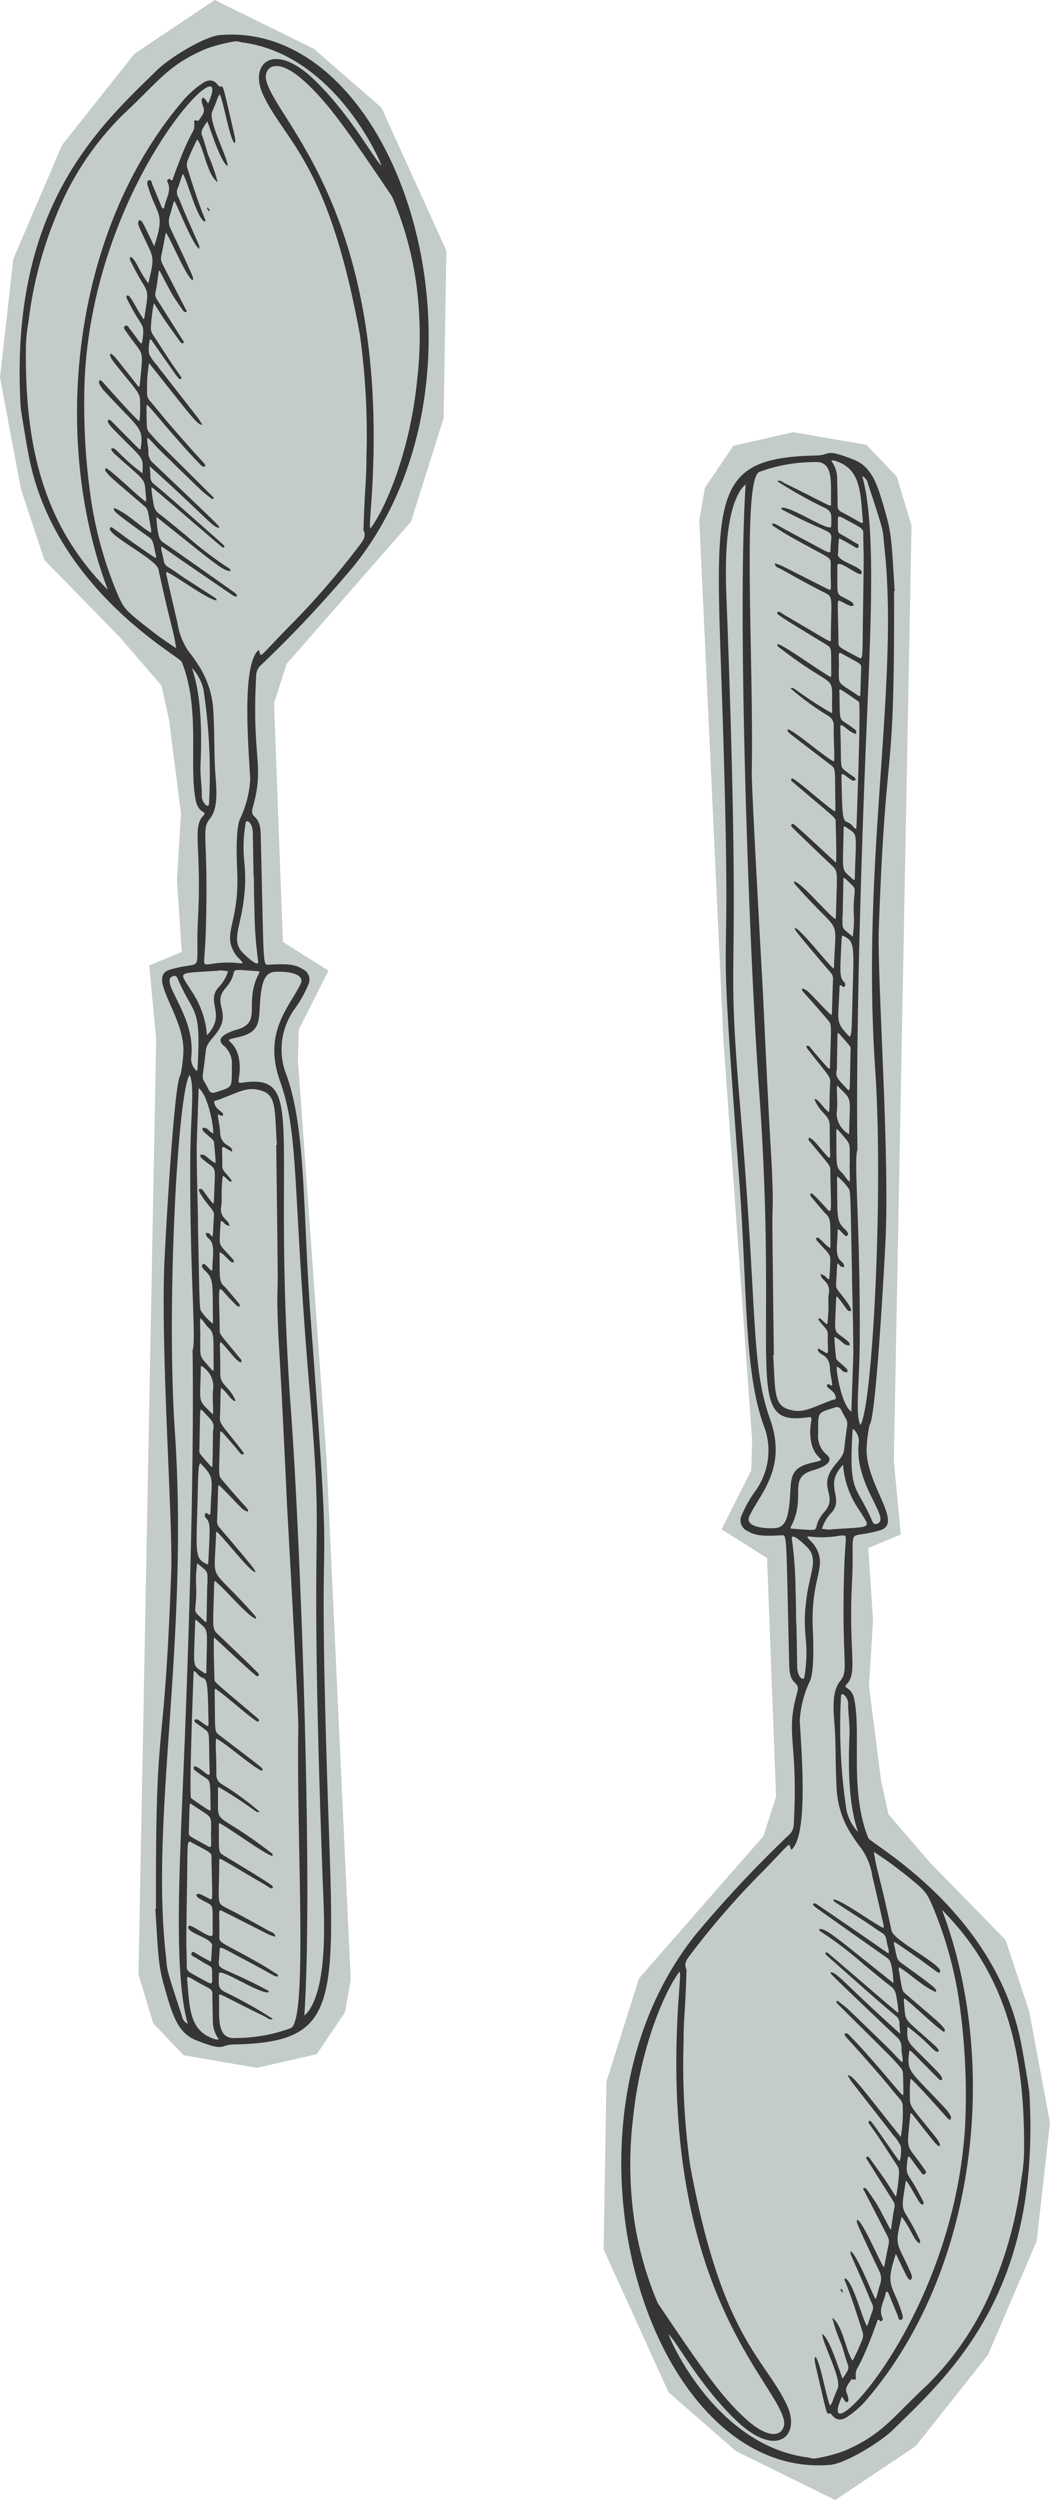 <svg xmlns="http://www.w3.org/2000/svg" xmlns:xlink="http://www.w3.org/1999/xlink" width="100" height="238" viewBox="0 0 100 238">
  <defs>
    <clipPath id="clip-path">
      <rect id="Rectangle_141" data-name="Rectangle 141" width="100" height="238" fill="none"/>
    </clipPath>
  </defs>
  <g id="Group_21" data-name="Group 21" transform="translate(0 0)">
    <path id="Path_22" data-name="Path 22" d="M20.451,0,12.795,5.129,5.911,13.806,1.266,24.65,0,35.919l1.986,10.61,2.24,6.783,7.155,7.319,4,4.645.712,3.235,1.144,8.949-.384,6.309.457,6.864-3.1,1.277.663,7.042-1.684,89.022,1.407,4.657,2.891,3.027,6.979,1.2,5.7-1.3,2.7-4,.536-3.1-2.311-49.707-2.722-37.88.09-2.861,2.823-5.605-4.336-2.73L26.1,66.935,27.3,63.2,39.145,49.66l3.1-9.83.268-15.967L36.329,10.247,29.9,4.652Z" fill="#c3cccb"/>
    <path id="Path_23" data-name="Path 23" d="M69.835,42.614l-2.7,4-.536,3.1,2.311,49.707,2.723,37.88-.09,2.86-2.825,5.605,4.337,2.731.853,22.744L72.7,174.975,60.856,188.512l-3.1,9.831-.269,15.966,6.184,13.616,6.426,5.6,9.452,4.652,7.656-5.129,6.883-8.677,4.646-10.844L100,202.253l-1.985-10.61-2.239-6.783-7.156-7.319-4-4.645-.712-3.234-1.144-8.949.383-6.31-.457-6.863,3.1-1.277-.663-7.043L86.813,50.2l-1.407-4.655-2.892-3.029-6.977-1.2Z" transform="translate(0 -0.172)" fill="#c3cccb"/>
    <g id="Group_20" data-name="Group 20">
      <g id="Group_19" data-name="Group 19" clip-path="url(#clip-path)">
        <path id="Path_24" data-name="Path 24" d="M19.881,20.11c.1-.107.12-.018-.082-.366-.051.06-.148.063.082.366m.39,114.551c.087-.534-.091-1.63.047-2.605a2.289,2.289,0,0,0-1.169-2.029c-.007.045-.021.092-.028.143-.042,3.622-.37,2.941,1.15,4.491m-1.183-7.409h-.023c.043,2.214-.193,1.621,1.064,3.116a1.053,1.053,0,0,0,.2.153c.006-.067.012-.135.018-.211-.036-3.06.093-3.354-.479-3.9-.351-.33-.424-.613-.782-.906a.834.834,0,0,0-.034.181c.01.524.02,1.039.031,1.563m.363,32.021c.144.1.21.034.207-.115.055-4.514.3-3.74-.9-4.876-.091-.089-.159-.088-.163.055-.14,4.784-.326,4.085.859,4.936m.292-8.5h.023c-.025-1.288.145-1.006-.981-1.943-.255,1.92,0,2-.126,3.587-.1,1.236-.184.937.7,1.812a1.236,1.236,0,0,0,.281.211.928.928,0,0,0,.034-.2c.022-1.153.045-2.314.067-3.466m.55-14.6c.233-.752-.275-1.057-.987-1.866a1.266,1.266,0,0,0-.167-.124c-.084.279-.066-.336-.144,3.766-.007.45-.169.214,1.087,1.648a.5.5,0,0,0,.129.057.385.385,0,0,0,.027-.127c.024-1.109.039-2.223.055-3.355m-.2,38.251h.022c-.033-1.744.231-1.232-1.87-2.658-.251-.176-.159-.081-.263,2.675-.015.412.134.373,1.868,1.35.189.1.27.016.266-.164,0-.4-.015-.806-.023-1.2M16.933,93.193c-.086-.192-.179-.341-.41-.276-1.519.433,2.1,3.611,1.7,7.645a1.511,1.511,0,0,0,.537,1.412c.014-.062.042-.122.049-.181.36-6.144-.314-4.978-1.881-8.6m3.3,97.195c-.012-.651.1-.883-.4-1.151-1.8-.923-2.047-1.307-2-.785.241,2.788.193,4.98,2.746,5.71a.872.872,0,0,0,.269-.028,2.815,2.815,0,0,1-.572-1.7q-.02-1.021-.04-2.043m-.44-41.447a1.734,1.734,0,0,0,.055-.271c.146-3.289.243-3.7-.276-4.208-.106-.095-.051-.335-.007-.381.176-.2.473.454.485-.1.1-3.347.462-3.212-.99-4.711-.156.416-.161.153-.24,3.433-.13,5.309-.31,5.686.973,6.237m1.051-56.547v.015c-4.143.274-3.766.026-2.668,1.84a8.636,8.636,0,0,1,1.536,4.309c1.893-2.012-.135-3.1,1.073-4.533a3.685,3.685,0,0,0,.936-1.566c-.195-.02-.391-.052-.593-.071-.09-.007-.187,0-.285.006m3.332-8.932h-.022c-.047-2.416-.05-2.955-.073-4.19-.027-.98-.625-1.319-.685-.937-.574,3.648.337,3.855-.246,7.824-.318,2.132-1.006,3.336-.17,4.382.222.272,1.672,1.681,1.614.993a37.959,37.959,0,0,1-.357-4.946c-.043-1.04-.041-2.087-.061-3.126m-4.34,79.345c-.079-4.122-.3-2.441-1.155-3.584-.038-.046-.061-.052-.235-.147-.006.031-.458,11.96-.245,12.114,1.935,1.347,1.866,1.273,1.862,1.034-.08-3.382.148-2.4-1.319-3.552-.35-.277-.272-.122-.28-.541.721.1,1.538,1.3,1.51.63-.129-3.971.093-3.7-.515-4.166-1.11-.839-.811-.486-.96-.856.1-.017.245-.087.314-.044.644.385,1.05.87,1.049.459,0-.449-.017-.9-.026-1.346M21.458,94.1c-1.267,1.454.582,2.227-.744,4.116-.525.742-1.042,1.1-1.118,1.839-.333,3.278-.529,2.076.289,3.706a.443.443,0,0,0,.589.244c1.8-.567,1.572-.39,1.612-2.6a2.255,2.255,0,0,0-.8-1.879c-.807-.681.276-1.217,1.289-1.507,2.487-.713.573-2.5,2.1-5.367.057-.106.056-.181-.079-.186-3.576-.254-1.48-.271-3.136,1.631m-3.679,93.05c0,.553.048.5,1.743,1.432.7.376.7.376.68-.446-.023-1.2.153-.625-1.569-1.76-.174-.108-.543-.191-.376-.463.153-.243.142-.011,1.836.847.129-1.448.043-1.25.1-1.447.231-.79-2.571-1.274-2.239-1.925.18-.362,2.305,1.5,2.3.742-.044-3.436.268-2.4-1.422-3.483-.076-.05-.1-.185-.156-.282.314-.065.109-.211,1.213.374.469.254.3.159.253-3.971-.007-.367-.075-.388-1.875-1.347-.477-.254-.394-.233-.452,3.786-.127,8.159-.043,5.127-.034,7.941m1.078-70.707h-.008c.16,8.273.15,8.161.32,8.406a5.577,5.577,0,0,0,1.085,1.167,1.626,1.626,0,0,0,.026-.21c-.061-3.567.11-4.005-.737-4.813-.182-.168-.443-.455-.236-.624s.471.351.866.627c.092-.248,0,.188.113-1.468.121-1.889-.693-1.386-.685-2.157.5.073.187,0,.636.371.067-.392.052-.78.134-1.972.042-.533-.251-.624-.99-1.658-.1-.132-.593-.856-.407-.905.365-.1.318.2,1.322,1.4a.735.735,0,0,0,.071-.241c.133-3.953.344-2.722-1.218-4.145-.061-.058-.057-.193-.081-.29.651-.019.53.312,1.453.811.031-.369-.124-1.779-.151-2.041-.027-.2-.55-.543-1.031-1.027-.061-.059-.041-.2-.066-.306.644,0,.394.239,1.037.542.041-.586-.467-3.613-1.394-4.315,0,.03-.187,5.422-.187,5.452,0,2.461.08,4.929.128,7.391M39.736,27.719a32.508,32.508,0,0,0-2.382-8.978c-4.471-6.649-6.133-8.93-8.237-10.887-2.92-2.712-4.039-1.314-3.763-.2.96,3.925,11.965,12.776,10,40.3-.177,2.487-.132,2.12-.075,2.358,1.235-1.595,3.695-6.836,4.44-14.034a37.147,37.147,0,0,0,.014-8.561M26.291,109c.03,0,.052,0,.075,0-.206-3.273-.031-4.669-1.365-5.129-1.379-.483-2.066.026-4.2.837-.268.1-.577-.019-.281.6.1.215.526.492.7.683.038.043.011.149.012.231-.345-.022-.127.017-.474-.147-.03.42.167.932.2,1.657.052,1.533,1.251,1.173,1.138,1.917-.235-.13-.469-.261-.7-.4-.4-.239-.189.3-.23,1.651-.012.577.213.572.881,1.457.039.044-.063.2-.147.137-.517-.439-.679-.689-.7-.428-.2,1.83,0,2-.14,2.832-.149.863.487,1.188.695,1.506a.917.917,0,0,1,.089.327c-.709-.278-.3-.263-.811-.516-.053.384-.106,1.522-.106,1.911,0,.495.3.7.949,1.418.489.553.366.39.4.623-.083,0-.194.032-.24,0-.7-.632-.7-.743-1.1-.959a2.091,2.091,0,0,0-.025.21c.033,2.109-.1,2.612.509,3.1.114.1,1.31,1.539,1.379,1.629.046.05.011.172.02.261-.226-.063-.057.136-1.02-.87-1.192-1.249-.922-1.6-.876,3.108.008.419.052.38,1.831,2.545.307.37.236.206.22.52-.5-.073-1.315-1.4-1.97-1.952-.134.444-.022-.389-.023,3.069.006,1.069.829,1.083,1.464,2.53-.342.149-.894-.941-1.4-1.223-.067.414-.031,1.512-.1,2.757-.046.7.171.693,2.214,3.348.046.057.033.164.042.246-.406-.112-.049.149-.953-.9-1.256-1.458-1.079-1.228-1.254-1.331a.449.449,0,0,0-.027.144c-.115,4.147-.176,4.067.153,4.449,2.629,3.107,2.63,2.815,2.448,3.066a1.793,1.793,0,0,1-.439-.238c-.4-.315-1.926-2.043-2.313-2.3-.068.331-.007-.389-.138,3.311a.856.856,0,0,0,.162.664c3.884,4.55,3.442,4.124,3.468,4.333-.571-.132-3.068-3.392-3.691-3.881a1.4,1.4,0,0,0-.041.189c-.149,5.113-.833,2.657,3.745,7.868.054.058.049.163.073.244-.66-.046-3.106-3.016-3.948-3.6a1.08,1.08,0,0,0-.048.256c-.1,4.125-.247,4.263.34,4.812.351.33,3.638,3.454,3.884,3.757a.148.148,0,0,1-.176.227c-.2-.055-3.925-3.574-4.054-3.663-.084.31.031,3.922.032,3.951.006.337.035.27,4.092,3.722.137.125.2.153.1.329-.137.226-3.08-2.464-4.111-3.139a.874.874,0,0,0-.063.24c.068,3.913-.061,3.8.44,4.182,4.644,3.562,4.088,3.064,4.109,3.394-.486.025-3.624-2.73-4.4-3.052-.109.542.029,1.5.014,3.4a1.018,1.018,0,0,0,.512.932,26.086,26.086,0,0,1,3.607,2.632c-.157.026-.132.108-.5-.133a35.8,35.8,0,0,0-3.428-2.23,1.035,1.035,0,0,0-.04.21c.083,3.934-.726,1.578,5.157,6.127.053.036.04.156.057.238-.555-.034-4.094-2.637-5.1-3.15a1.88,1.88,0,0,0-.032.278c.033,2.491-.095,2.471.5,2.835,5.053,3.053,4.713,2.909,4.619,3.047-.132.181-.248,0-.846-.352-4.574-2.658-4.22-2.59-4.227-2.163-.03,3.862-.268,3.964.549,4.382,1.436.714,2.829,1.5,4.237,2.283.212.117.549.154.534.529-1.01-.369.44.3-4.981-2.426-.529-.267-.286-.068-.336,2.371-.009.7.106.478,3.778,2.554.6.333,1.167.711,1.743,1.073.053.029.055.119.086.178a.568.568,0,0,1-.225.02c-.157-.035-.3-.167-2.928-1.568-2.322-1.235-2.422-1.368-2.429-.933-.044,2.366-.933.909,4.6,3.84.045.021.069.1.1.164-.795.277-4.756-2.439-4.766-1.75-.009,1.04-.138,1.371.6,1.747a41.158,41.158,0,0,1,4.534,2.539c-.288.163-.48-.08-.692-.182-4.528-2.216-4.433-2.361-4.426-1.958.046,1.984-.3,4.152,1.642,3.964a15.134,15.134,0,0,0,5.193-.937c1.648-.765.518-17.828.715-28.555.029-1.609-1.015-20.033-1.076-21.261-.8-17.314-.8-14.4-.917-18.78-.028-1.061.041-2.125.029-3.189-.035-4.1-.091-8.192-.14-12.29M10.319,56.2a.183.183,0,0,1-.045-.037C4.79,41.682,6.849,21.857,17.564,9.424a9.483,9.483,0,0,1,1.649-1.447c1.174-.852,1.578.306,1.72.275.373-.09.257-.26,1.326,4.306.237,1.036.138.933.073,1.068-.418-.306-1-3.691-1.385-4.642-.257.267-.223.476-.739,1.653-.394.913,1.523,4.439,1.47,5.173-.651-.355-1.577-3.324-1.924-4.244-.11.145-.212.289-.313.441-.044.053-.058.128-.1.181a.777.777,0,0,0-.067.787c.221.595.36,1.213.567,1.815a16.374,16.374,0,0,1,.888,2.557c-1.025-.721-1.306-3.268-1.943-4.078a20.955,20.955,0,0,0-.934,2.054,1.105,1.105,0,0,0-.01.681c1.9,6.048,1.789,4.628,1.671,5.109-.73-.227-1.655-3.89-2.087-4.556-.188.334-.233.709-.5,1.365a.922.922,0,0,0,.031.815c.242.5.432,1.039.659,1.559,1.622,3.74,1.36,2.959,1.354,3.409-.677-.519-1.962-3.891-2.365-4.581a1.392,1.392,0,0,0-.086.183c-.127.429-.223.864-.365,1.286a1.578,1.578,0,0,0,.106,1.218c2.466,5.19,2.164,4.642,2.071,4.869-.59-.3-2.185-4.164-2.536-4.533-.076.325-.244,1.331-.437,2.217a1.059,1.059,0,0,0,.1.739c.716,1.4,1.439,2.808,2.163,4.208.047.1.124.2.17.3.008.022-.095.122-.125.115a.41.41,0,0,1-.22-.146c-.354-.5-.715-1-1.025-1.522-.411-.717-.777-1.451-1.165-2.184a.751.751,0,0,0-.108-.133.848.848,0,0,0-.034.134c-.093.632-.156,1.269-.294,1.886a.862.862,0,0,0,.119.73c.811,1.271,1.615,2.55,2.418,3.822.046.082.108.154.147.237.008.022-.029.09-.058.113a.141.141,0,0,1-.119.025.8.8,0,0,1-.2-.191c-.508-.715-1.023-1.424-1.516-2.14-.3-.451-.579-.916-.873-1.375a.862.862,0,0,0-.084-.1,14.948,14.948,0,0,0-.279,2.227,1.137,1.137,0,0,0,.217.8c.571.864,1.127,1.737,1.7,2.6.316.474.647.922.963,1.389a.174.174,0,0,1-.026.18.163.163,0,0,1-.173-.012,6.366,6.366,0,0,1-.476-.612q-1.074-1.529-2.148-3.072c-.031-.044-.106-.059-.159-.094a.881.881,0,0,0-.02.142,3.788,3.788,0,0,0-.058,1.25,4.372,4.372,0,0,0,.762,1.1c.054.074.108.155.162.229,1.251,1.6,2.5,3.193,3.747,4.8a5.645,5.645,0,0,1,.394.629c-.448.069-1.142-.95-5.063-5.867a13.192,13.192,0,0,0-.186,2.78,1.037,1.037,0,0,0,.278.825c.643.749,1.257,1.532,1.908,2.283,3.776,4.357,3.258,3.52,3.349,3.953-.082,0-.186.042-.247,0a1.817,1.817,0,0,1-.313-.28c-.443-.462-.886-.924-1.307-1.4-2.595-2.906-3.356-3.976-3.69-4.194a.714.714,0,0,0-.041.188c.012.635.009,1.279.044,1.914a.831.831,0,0,0,.2.5c.353.413.72.817,1.1,1.2,1.58,1.579,3.16,3.142,4.74,4.713a2.4,2.4,0,0,1,.291.308.152.152,0,0,1,0,.129c-.052.007-.126.032-.157,0-.334-.264-.683-.511-.989-.8-1.3-1.247-2.594-2.5-3.884-3.764-.373-.36-.718-.756-1.077-1.131a1.369,1.369,0,0,0-.182-.109c-.067.39.114.85.094,1.389a1.3,1.3,0,0,0,.492,1.038c6.956,6.609,6.2,5.912,6.266,6.129-.576.048-1.263-1.038-6.643-5.866a9.506,9.506,0,0,1,.08,1.023.861.861,0,0,0,.381.718c.38.315.76.63,1.134.958.609.528,1.218,1.054,1.82,1.589q1.725,1.527,3.451,3.053a2.919,2.919,0,0,1,.252.259.12.12,0,0,1,0,.112.127.127,0,0,1-.119.04.449.449,0,0,1-.174-.109c-.853-.717-1.69-1.442-2.536-2.166-.951-.819-1.9-1.64-2.855-2.452-.358-.307-.723-.607-1.088-.914a1.42,1.42,0,0,0-.167-.095,8.733,8.733,0,0,0,.11,1.038c.107.515.073,1.068.582,1.449.889.672,1.734,1.4,2.6,2.1a35.08,35.08,0,0,0,4.157,3.168c.054.035.071.141.1.214-.695.073-1.763-.937-7.078-5.153a10.641,10.641,0,0,0,.139,1.382c.082.373.1.768.492,1.038C17.8,53.194,20.049,54.8,22.3,56.386a2.355,2.355,0,0,1,.259.243.145.145,0,0,1,0,.112.178.178,0,0,1-.127.054.779.779,0,0,1-.249-.108q-2.275-1.55-4.553-3.114c-.7-.481-1.388-.968-2.087-1.449a1.315,1.315,0,0,0-.174-.095c-.059.4.093.515.213,1.305a.884.884,0,0,0,.454.666c.523.319,1.017.691,1.525,1.026.986.639,1.979,1.271,2.965,1.918.06.037.085.134.124.207-.627.11-4.144-2.494-4.807-2.705a1.609,1.609,0,0,0,0,.269c.352,1.536.7,3.071,1.063,4.6a6.338,6.338,0,0,0,1.04,2.674,14.4,14.4,0,0,1,.962,1.358,8.838,8.838,0,0,1,1.42,4.529c.1,1.811.075,3.876.145,5.192.1,1.779.424,3.755-.5,4.9-.863,1.072-.081,1.641-.382,10.88-.11,3.206-.406,2.978.387,2.948a9.443,9.443,0,0,1,2.963-.078c.053.013.119-.034.179-.049-.193-.3-.45-.457-.689-.8-1.35-2.025.378-2.9.162-7.9-.041-.934-.194-4.232.32-5.125a10.046,10.046,0,0,0,.918-3.661c-.183-3.3-.817-10.9.8-12.3.357.644-.331,1.092,2.738-2.066a76.363,76.363,0,0,0,6.85-7.876c.321-.441.695-.845.406-1.445a.708.708,0,0,1,0-.284c.023-.734.046-1.462.085-2.194.061-1.462.2-2.931.184-4.389a69.272,69.272,0,0,0-.616-11.751c-3.021-16.5-7.107-18.339-9.224-22.863-1.367-2.944.98-5.114,4.778-1.506,3.471,3.3,5.663,7.463,6.494,8.263-.17-.663-4.593-10.649-13.315-11.738a2.066,2.066,0,0,0-.623-.1,15.892,15.892,0,0,0-2.727.7c-3.677,1.552-4.53,3.1-7.966,6.3a28.121,28.121,0,0,0-6.358,9.634A38.2,38.2,0,0,0,2.719,30.587a15.968,15.968,0,0,0-.252,2.459c-.1,9.041,1.469,16.779,7.852,23.158m6.471,5.526c.039.058.016.043.061.058a.608.608,0,0,0-.075-.052c-.277-1.917-.5-2.025-1.688-7.547-.206-.953-4.923-3.273-4.613-3.908.115-.233.1-.114,2.114,1.322.106.073,1.981,1.4,2.261,1.536a.633.633,0,0,0,.011-.2c-.328-1.475-.246-1.492-.777-1.871-3.485-2.5-3.3-2.451-3.2-2.707,1.351.573,2.643,1.918,3.5,2.357a1.257,1.257,0,0,0,.01-.286c-.337-1.916-.285-1.947-.635-2.246-3.533-3.015-3.266-2.781-3.734-3.371-.031-.045.019-.165.032-.255.406.074,3.13,2.738,3.821,3.2a.764.764,0,0,0,.047-.255c-.244-2.211.259-1.315-3.01-4.29-.069-.066-.42-.42-.294-.5.377-.239.64.61,2.95,2.345.071-1.752.15-1.178-2.891-4.322-.153-.154-.536-.611-.367-.748.148-.108.317.129.692.5,2.565,2.584,2.146,2.181,2.38,2.311.318-2.154-.02-1.849-3.531-5.656a3.15,3.15,0,0,1-.417-.651c-.038-.074.019-.195.032-.3.083.028.188.026.234.085.03.029,3.177,3.6,3.578,3.829a10.775,10.775,0,0,0,.055-1.8c.073-.906-.358-1.115-2.485-3.82-.591-.759-.465-1.219.31-.239,2.3,2.881,1.9,2.455,2.094,2.579a.248.248,0,0,0,.05-.114c.354-3.8.452-2.605-1.312-5.175-.085-.133-.3-.331-.1-.484.251-.192.362.128.47.26.513.627.862,1.218,1.075,1.394.036-.046.1-.092.109-.145.244-1.726.049-1.355-.789-2.866-.744-1.34-.792-1.458-.674-1.551.3-.231.863,1.248,1.609,2.259a2.055,2.055,0,0,0,.07-.234c.292-1.981.436-2.238-.127-3.125A23.3,23.3,0,0,1,12.37,24.7a.681.681,0,0,1,.055-.263c.537.289.7,1.176,1.7,2.548.678-2.886.525-2.262-.8-5.207-.281-.624-.146-.619-.061-.838.3.168.084-.307,1.419,2.5,1.083-3.24.282-2.835-.581-5.661-.064-.194-.175-.543.093-.623.245-.073.26.279.33.457,1.091,2.561.757,1.962,1.017,2.263.037-.053.1-.107.11-.167.134-.81.748-1.564.274-2.437-.062-.111.2-.288.22-.259.3.339.3.032.372-.158,1.869-5.162,2.034-3.974,1.981-5.178-.012-.232,0-.239.326-.186.03,0,.083.029.083.021.231-.431.711-.784.43-1.385a2.179,2.179,0,0,1-.139-.619c-.009-.067.087-.144.138-.22.227.153.1-.01.482.559C22.728,3.465,9.1,16.791,8.077,35.842A62.583,62.583,0,0,0,8.521,46.46a37.486,37.486,0,0,0,2.8,10.392c.5,1.053.525,1.224,3.5,3.5.631.49,1.313.918,1.973,1.377m12.6,129.723c1.915-2.775,1.453-9.291,1.341-12.358-1.4-38.6.239-29.158-1.245-46.685-1.669-19.792-.977-24.278-2.822-29.482-1.64-4.645.868-7.021,1.948-9.226.505-1.027-1.274-1.248-2.418-1.182-.748.046-1.074.614-1.232,1.372-.569,2.735.411,4.243-2.265,4.847-2.1.49.163-.1.133,3-.011.982-.317,1.413.138,1.346,6.429-.954,2.778,4.257,4.745,31.307.884,12.083,2.122,44.8,1.266,57.513-.066.038-.052.023-.058.069.116-.183.316-.3.469-.527m-11.5,1.232a1.775,1.775,0,0,1,.1.156c-.038-.045-.069-.1-.108-.149-1.349-4.763-.8-14.59-.376-24.933,1.125-27.5.817-39.161.831-39.2.37-1.011-.281-7.217-.222-18.159.022-4.257.456-7-.066-8.057-1.142,1.759-2.211,22.027-1.4,33.955,1.35,19.932-2.356,36.615-.858,49.854.172,1.538-.12.766,1.534,5.785a1.022,1.022,0,0,0,.569.752m.347-129.127-.031-.045c.015.015.031.022.046.037.934,2.638.966,6.236.837,9.254-.047,1.027.137,2.027.126,3.037,0,.553.622,1.177.68.72a53.18,53.18,0,0,0-.516-10.856,4.388,4.388,0,0,0-1.142-2.147m-3.389,118.17c-.063-19.566.756-12.811,1.448-32.048.172-4.718-.978-20.432-.66-29.178.042-1.312.906-17.477,1.537-18.139a12.611,12.611,0,0,0,.29-2.439c-.044-3.449-3.533-6.957-1.27-7.615,3.418-.993,2.367.822,2.66-4.951.344-6.615-.562-8.58.48-9.67.492-.512-.429-.142-.7-1.484-.671-3.34.467-8.75-1.333-13.19-.228-.556-12.038-6.883-14.535-19.444-.289-1.439-.792-4.61-.8-4.737-1.136-18.9,7.289-26.61,12.992-32.16C16.133,5.521,19.47,3.46,20.966,3.34,38.212,1.9,48.5,35.347,33.755,53.815a113.318,113.318,0,0,1-8.833,9.442,1.4,1.4,0,0,0-.525,1.109c-.432,7.933.829,8.425-.321,12.489-.336,1.218.706.495.753,2.558.314,12.777.173,12.45.756,12.424,1.422-.058,2.364-.121,3.19.395a1.115,1.115,0,0,1,.569,1.552A11.476,11.476,0,0,1,28.1,96a6.6,6.6,0,0,0-.955,5.975c2.032,5.2,1.662,13.183,2.447,23.607,2.35,31.391.555,12.081,1.588,44.314.662,20.73,1.544,24.537-8.957,24.74-1.355.033-.675.722-3.519-.389-1.871-.727-2.35-2.642-3.138-5.426-.522-1.846-.53-3.4-.773-7.093l.06,0" transform="translate(0 -0.002)" fill="#353535"/>
        <path id="Path_25" data-name="Path 25" d="M80.119,217.923c-.1.107-.12.018.082.366.051-.061.148-.063-.082-.366m-.39-114.551c-.087.533.091,1.629-.047,2.6a2.288,2.288,0,0,0,1.169,2.029c.007-.045.021-.091.028-.143.042-3.622.37-2.941-1.15-4.49m1.183,7.408h.023c-.043-2.213.193-1.62-1.064-3.115a1.014,1.014,0,0,0-.205-.153c-.006.067-.012.135-.018.21.036,3.06-.093,3.355.479,3.9.351.33.424.613.782.905a.823.823,0,0,0,.034-.181c-.01-.524-.02-1.039-.031-1.563m-.363-32.021c-.144-.1-.21-.033-.207.116-.055,4.514-.3,3.74.9,4.876.091.088.159.087.163-.055.14-4.785.326-4.085-.859-4.937m-.292,8.5h-.023c.025,1.287-.145,1.006.981,1.943.255-1.921,0-2,.126-3.587.1-1.236.184-.938-.7-1.813a1.236,1.236,0,0,0-.281-.211.947.947,0,0,0-.034.2c-.022,1.153-.045,2.313-.067,3.466m-.55,14.6c-.233.752.275,1.057.987,1.867a1.473,1.473,0,0,0,.167.124c.084-.279.066.336.144-3.767.007-.449.169-.213-1.087-1.648a.533.533,0,0,0-.129-.057.391.391,0,0,0-.027.128c-.024,1.108-.039,2.223-.055,3.354m.2-38.25h-.022c.033,1.744-.231,1.232,1.87,2.658.251.175.159.08.263-2.676.015-.412-.134-.372-1.868-1.349-.189-.1-.27-.017-.266.163,0,.4.015.807.023,1.2m3.162,81.236c.086.193.179.341.41.276,1.519-.433-2.1-3.611-1.7-7.644a1.511,1.511,0,0,0-.537-1.412,1.8,1.8,0,0,0-.049.181c-.36,6.144.314,4.977,1.881,8.6m-3.3-97.2c.012.652-.1.885.4,1.152,1.8.923,2.047,1.308,2,.785-.241-2.787-.193-4.98-2.746-5.71a.872.872,0,0,0-.269.028,2.815,2.815,0,0,1,.572,1.7q.019,1.021.04,2.042m.44,41.449a1.723,1.723,0,0,0-.055.27c-.146,3.289-.243,3.7.276,4.208.106.095.051.336.007.382-.176.2-.473-.455-.485.1-.1,3.347-.462,3.212.99,4.711.156-.415.161-.153.24-3.433.13-5.308.31-5.686-.973-6.236M79.159,145.64v-.015c4.143-.274,3.766-.027,2.668-1.84a8.638,8.638,0,0,1-1.536-4.31c-1.893,2.012.135,3.1-1.073,4.533a3.686,3.686,0,0,0-.936,1.567c.195.019.391.052.593.071.09.006.187,0,.285-.006m-3.332,8.932h.022c.047,2.416.05,2.955.073,4.189.027.98.625,1.32.685.937.574-3.647-.337-3.854.246-7.824.318-2.131,1.006-3.335.17-4.381-.222-.273-1.672-1.682-1.614-.994a37.995,37.995,0,0,1,.357,4.947c.043,1.039.041,2.086.061,3.126m4.34-79.345c.079,4.122.3,2.441,1.155,3.584.038.045.061.052.235.146.006-.031.458-11.959.245-12.113-1.935-1.347-1.866-1.273-1.862-1.034.08,3.382-.148,2.4,1.319,3.551.35.278.272.123.28.542-.721-.106-1.538-1.3-1.51-.63.129,3.971-.093,3.7.515,4.166,1.11.838.811.486.96.856-.1.017-.245.087-.314.044-.644-.385-1.05-.87-1.049-.459,0,.449.017.9.026,1.346m-1.625,68.7c1.267-1.454-.582-2.226.744-4.115.525-.743,1.042-1.1,1.118-1.84.333-3.277.529-2.076-.289-3.706a.444.444,0,0,0-.589-.244c-1.8.567-1.572.39-1.612,2.6a2.254,2.254,0,0,0,.8,1.878c.807.68-.276,1.218-1.289,1.507-2.487.713-.573,2.5-2.1,5.368-.057.106-.056.181.079.186,3.576.253,1.48.271,3.136-1.632m3.679-93.049c0-.554-.048-.5-1.743-1.433-.7-.376-.7-.376-.68.447.023,1.2-.153.624,1.569,1.759.174.109.543.191.376.464-.153.243-.142.01-1.836-.847-.129,1.447-.043,1.25-.1,1.446-.231.79,2.571,1.275,2.239,1.925-.18.363-2.305-1.5-2.3-.741.044,3.435-.268,2.4,1.422,3.482.076.051.1.185.156.282-.314.066-.109.211-1.213-.374-.469-.253-.3-.159-.253,3.971.007.367.075.388,1.875,1.348.477.253.394.232.452-3.787.127-8.159.043-5.127.034-7.94m-1.078,70.706h.008c-.16-8.273-.15-8.161-.32-8.4a5.557,5.557,0,0,0-1.085-1.168,1.647,1.647,0,0,0-.026.21c.061,3.567-.11,4.005.737,4.813.182.168.443.455.236.624s-.471-.35-.866-.627c-.092.249,0-.187-.113,1.469-.121,1.888.693,1.386.685,2.156-.5-.073-.187,0-.636-.37-.067.391-.052.779-.134,1.972-.042.532.251.624.99,1.657.1.133.593.856.407.905-.365.1-.318-.2-1.322-1.4a.735.735,0,0,0-.071.241c-.133,3.953-.344,2.723,1.218,4.145.061.058.057.193.081.29-.651.02-.53-.312-1.453-.81-.031.368.124,1.779.151,2.041.027.2.55.543,1.031,1.027.061.059.041.2.066.306-.644,0-.394-.239-1.037-.542-.041.585.467,3.613,1.394,4.314,0-.03.187-5.421.187-5.451,0-2.462-.08-4.93-.128-7.392M60.264,210.314a32.508,32.508,0,0,0,2.382,8.979c4.471,6.649,6.133,8.93,8.237,10.887,2.92,2.712,4.039,1.314,3.763.2-.96-3.925-11.965-12.776-10-40.3.177-2.487.132-2.12.075-2.358-1.235,1.595-3.7,6.836-4.44,14.034a37.147,37.147,0,0,0-.014,8.561m13.445-81.279-.075,0c.206,3.274.031,4.669,1.365,5.129,1.379.483,2.066-.025,4.2-.836.268-.1.577.019.281-.6-.1-.215-.526-.492-.7-.682-.038-.044-.011-.149-.012-.232.345.023.127-.017.474.148.03-.42-.167-.932-.2-1.657-.052-1.534-1.251-1.173-1.138-1.917.235.13.469.261.7.4.4.24.189-.3.23-1.651.012-.577-.213-.572-.881-1.457-.039-.044.063-.2.147-.138.517.44.679.69.7.429.205-1.83,0-2,.14-2.832.149-.863-.487-1.187-.695-1.5a.929.929,0,0,1-.089-.328c.709.278.305.263.811.516.053-.383.106-1.521.106-1.911,0-.494-.3-.7-.949-1.418-.489-.553-.366-.39-.4-.622.083,0,.194-.033.24,0,.7.631.7.742,1.1.959.006-.075.027-.143.025-.21-.033-2.109.1-2.613-.509-3.1-.114-.1-1.31-1.539-1.379-1.628-.046-.051-.011-.172-.02-.262.226.064.057-.136,1.02.871,1.192,1.249.922,1.6.876-3.108-.008-.419-.052-.381-1.831-2.546-.307-.369-.236-.2-.22-.52.5.073,1.315,1.4,1.97,1.953.134-.444.022.389.023-3.069-.006-1.07-.829-1.084-1.464-2.531.342-.148.894.941,1.4,1.223.067-.413.031-1.512.105-2.756.046-.7-.171-.692-2.214-3.348-.046-.059-.033-.164-.042-.246.406.112.049-.15.953.894,1.256,1.458,1.079,1.229,1.254,1.331a.442.442,0,0,0,.027-.143c.115-4.148.176-4.067-.153-4.45-2.629-3.107-2.63-2.815-2.448-3.066a1.772,1.772,0,0,1,.439.239c.4.314,1.926,2.043,2.313,2.3.068-.331.007.389.138-3.31a.855.855,0,0,0-.162-.664c-3.884-4.55-3.442-4.124-3.468-4.333.571.131,3.068,3.391,3.691,3.88a1.357,1.357,0,0,0,.041-.188c.149-5.114.833-2.658-3.745-7.868-.054-.058-.049-.163-.073-.245.66.047,3.106,3.016,3.948,3.6a1.064,1.064,0,0,0,.048-.255c.1-4.125.247-4.263-.34-4.813-.351-.33-3.638-3.454-3.884-3.756a.149.149,0,0,1,.176-.228c.2.055,3.925,3.575,4.054,3.663.084-.309-.031-3.921-.032-3.951-.006-.337-.035-.269-4.092-3.722-.137-.125-.2-.153-.1-.328.137-.227,3.08,2.463,4.111,3.139a.891.891,0,0,0,.063-.241c-.068-3.912.061-3.8-.44-4.182-4.644-3.562-4.088-3.064-4.109-3.393.486-.025,3.624,2.729,4.4,3.051.109-.542-.029-1.5-.014-3.4a1.02,1.02,0,0,0-.512-.933,26.007,26.007,0,0,1-3.607-2.631c.157-.026.132-.108.5.132a36.809,36.809,0,0,0,3.428,2.231,1.048,1.048,0,0,0,.04-.21c-.083-3.935.726-1.579-5.157-6.128-.053-.036-.04-.156-.057-.238.555.034,4.094,2.637,5.1,3.15a1.865,1.865,0,0,0,.032-.278c-.033-2.491.1-2.471-.5-2.834-5.053-3.053-4.713-2.91-4.619-3.047.132-.182.248,0,.846.351,4.574,2.658,4.22,2.59,4.227,2.163.03-3.862.268-3.963-.549-4.382-1.436-.713-2.829-1.5-4.237-2.283-.212-.116-.549-.154-.534-.529,1.01.37-.44-.3,4.981,2.426.529.267.286.069.336-2.371.009-.7-.106-.477-3.778-2.554-.6-.333-1.167-.71-1.743-1.073-.053-.029-.055-.119-.086-.178a.587.587,0,0,1,.225-.02c.157.035.3.167,2.928,1.568,2.322,1.235,2.422,1.368,2.429.933.044-2.365.933-.908-4.6-3.84-.045-.021-.069-.1-.1-.163.8-.277,4.756,2.438,4.766,1.75.009-1.04.138-1.372-.6-1.748a41.154,41.154,0,0,1-4.534-2.539c.289-.162.48.081.692.182,4.528,2.217,4.433,2.361,4.426,1.958-.046-1.983.3-4.152-1.642-3.964a15.158,15.158,0,0,0-5.193.937c-1.648.765-.518,17.828-.715,28.555-.029,1.609,1.015,20.034,1.076,21.261.8,17.315.795,14.4.917,18.78.028,1.062-.041,2.125-.029,3.189.035,4.1.091,8.192.14,12.291m15.972,52.793a.21.21,0,0,1,.045.037c5.484,14.487,3.425,34.311-7.29,46.745a9.436,9.436,0,0,1-1.649,1.446c-1.174.853-1.578-.306-1.72-.274-.373.09-.257.26-1.326-4.307-.237-1.035-.138-.932-.073-1.068.418.306,1,3.692,1.385,4.643.257-.267.223-.476.739-1.653.394-.913-1.523-4.439-1.47-5.173.651.355,1.577,3.323,1.924,4.244.11-.145.212-.289.313-.441.044-.053.058-.128.1-.181a.777.777,0,0,0,.067-.787c-.221-.595-.36-1.213-.567-1.815a16.409,16.409,0,0,1-.888-2.557c1.025.72,1.306,3.268,1.943,4.078a20.954,20.954,0,0,0,.934-2.053,1.105,1.105,0,0,0,.01-.681c-1.9-6.048-1.789-4.628-1.671-5.109.73.226,1.655,3.889,2.087,4.555.188-.333.233-.708.5-1.364a.921.921,0,0,0-.031-.815c-.242-.5-.432-1.039-.659-1.559-1.622-3.74-1.36-2.959-1.354-3.409.677.519,1.962,3.891,2.365,4.58a1.32,1.32,0,0,0,.086-.182c.127-.429.223-.864.365-1.286a1.578,1.578,0,0,0-.106-1.218c-2.466-5.19-2.164-4.643-2.071-4.869.59.3,2.185,4.164,2.536,4.532.076-.324.244-1.33.437-2.216a1.059,1.059,0,0,0-.1-.739c-.716-1.4-1.439-2.808-2.163-4.208-.047-.1-.124-.2-.17-.3-.008-.022.1-.122.125-.115a.41.41,0,0,1,.22.146c.354.5.715,1,1.025,1.522.411.717.777,1.451,1.165,2.184a.75.75,0,0,0,.108.133.818.818,0,0,0,.034-.136c.093-.63.156-1.267.294-1.884a.862.862,0,0,0-.119-.73c-.811-1.272-1.615-2.551-2.418-3.822-.046-.082-.108-.155-.147-.237-.008-.022.029-.09.058-.114a.143.143,0,0,1,.119-.024.8.8,0,0,1,.2.191c.508.715,1.023,1.424,1.516,2.14.3.451.579.916.873,1.375a.952.952,0,0,0,.084.1,15.008,15.008,0,0,0,.279-2.227,1.136,1.136,0,0,0-.217-.8c-.571-.864-1.127-1.737-1.705-2.6-.316-.474-.647-.923-.963-1.389a.174.174,0,0,1,.026-.18.163.163,0,0,1,.173.012,6.366,6.366,0,0,1,.476.612q1.074,1.529,2.148,3.072c.031.044.106.058.159.094a.881.881,0,0,0,.02-.142,3.794,3.794,0,0,0,.058-1.251,4.367,4.367,0,0,0-.762-1.1c-.054-.074-.108-.156-.162-.229-1.251-1.6-2.5-3.193-3.747-4.8a5.644,5.644,0,0,1-.394-.629c.448-.069,1.142.95,5.063,5.867a13.192,13.192,0,0,0,.186-2.78,1.037,1.037,0,0,0-.278-.825c-.643-.75-1.257-1.532-1.908-2.283-3.776-4.357-3.258-3.521-3.349-3.953.082,0,.186-.042.247,0a1.853,1.853,0,0,1,.313.279c.443.463.886.925,1.307,1.4,2.6,2.906,3.356,3.976,3.69,4.194a.714.714,0,0,0,.041-.188c-.012-.636-.009-1.279-.044-1.915a.836.836,0,0,0-.2-.5c-.353-.412-.72-.816-1.1-1.2-1.58-1.579-3.16-3.142-4.74-4.713a2.35,2.35,0,0,1-.291-.309.15.15,0,0,1,0-.128c.052-.008.126-.032.157,0,.334.263.683.511.989.8,1.3,1.247,2.594,2.5,3.884,3.764.373.36.718.756,1.077,1.131a1.367,1.367,0,0,0,.182.109c.067-.391-.114-.85-.094-1.39a1.3,1.3,0,0,0-.492-1.038c-6.956-6.608-6.2-5.912-6.266-6.128.576-.049,1.263,1.038,6.643,5.866a9.506,9.506,0,0,1-.08-1.023.861.861,0,0,0-.381-.718c-.38-.315-.76-.63-1.134-.958-.609-.528-1.218-1.054-1.82-1.589l-3.451-3.054a2.781,2.781,0,0,1-.252-.258.12.12,0,0,1,0-.112.127.127,0,0,1,.119-.04.449.449,0,0,1,.174.109c.853.717,1.69,1.442,2.536,2.166.951.819,1.9,1.64,2.855,2.452.358.307.723.607,1.088.914a1.285,1.285,0,0,0,.167.094,8.779,8.779,0,0,0-.11-1.038c-.107-.515-.073-1.068-.582-1.448-.889-.672-1.734-1.4-2.6-2.1a35.08,35.08,0,0,0-4.157-3.168c-.054-.036-.071-.141-.1-.215.695-.074,1.763.938,7.078,5.154a10.624,10.624,0,0,0-.139-1.382c-.082-.373-.1-.768-.492-1.038-2.261-1.58-4.509-3.183-6.763-4.772a2.444,2.444,0,0,1-.259-.242.145.145,0,0,1,0-.112.183.183,0,0,1,.127-.055.826.826,0,0,1,.249.108q2.276,1.55,4.553,3.115c.7.481,1.388.968,2.087,1.449a1.2,1.2,0,0,0,.174.094c.059-.4-.093-.515-.213-1.305a.88.88,0,0,0-.454-.665c-.523-.32-1.017-.691-1.525-1.026-.986-.64-1.979-1.271-2.965-1.919-.06-.036-.085-.133-.124-.207.627-.11,4.144,2.494,4.807,2.706a1.621,1.621,0,0,0,0-.27c-.352-1.535-.7-3.07-1.063-4.6a6.328,6.328,0,0,0-1.04-2.674,14.536,14.536,0,0,1-.962-1.358,8.841,8.841,0,0,1-1.42-4.53c-.1-1.81-.075-3.875-.145-5.191-.1-1.779-.424-3.755.5-4.9.863-1.072.081-1.641.382-10.881.11-3.2.406-2.978-.387-2.948a9.468,9.468,0,0,1-2.963.079c-.053-.014-.119.033-.179.049.193.3.45.455.689.8,1.35,2.025-.378,2.9-.162,7.9.041.935.194,4.232-.32,5.125a10.051,10.051,0,0,0-.918,3.661c.183,3.3.817,10.9-.8,12.3-.357-.644.331-1.091-2.738,2.067a76.155,76.155,0,0,0-6.85,7.876c-.321.441-.695.844-.406,1.445a.708.708,0,0,1,0,.284c-.023.734-.046,1.461-.084,2.194-.062,1.461-.206,2.93-.185,4.389a69.272,69.272,0,0,0,.616,11.751c3.021,16.5,7.107,18.339,9.224,22.863,1.367,2.944-.98,5.114-4.778,1.506-3.471-3.3-5.663-7.464-6.494-8.263.17.663,4.593,10.649,13.315,11.738a2.065,2.065,0,0,0,.623.1,15.89,15.89,0,0,0,2.727-.7c3.677-1.552,4.53-3.1,7.966-6.3a28.121,28.121,0,0,0,6.358-9.634,38.208,38.208,0,0,0,2.615-10.018,15.98,15.98,0,0,0,.252-2.459c.1-9.041-1.469-16.779-7.852-23.159M83.21,176.3c-.039-.059-.016-.044-.061-.059a.608.608,0,0,0,.075.052c.277,1.918.5,2.026,1.688,7.548.206.953,4.923,3.273,4.613,3.907-.115.234-.1.114-2.114-1.321-.106-.073-1.981-1.4-2.261-1.536a.632.632,0,0,0-.011.2c.328,1.475.246,1.492.777,1.871,3.485,2.5,3.305,2.45,3.2,2.707-1.351-.573-2.643-1.918-3.5-2.357a1.248,1.248,0,0,0-.01.285c.337,1.917.285,1.948.635,2.247,3.533,3.015,3.266,2.781,3.734,3.371.031.044-.019.165-.032.255-.406-.075-3.13-2.738-3.821-3.2a.764.764,0,0,0-.047.255c.244,2.21-.259,1.315,3.01,4.29.069.066.42.419.294.5-.377.239-.64-.61-2.95-2.345-.071,1.752-.15,1.177,2.891,4.322.153.154.536.611.367.748-.148.108-.317-.129-.692-.5-2.565-2.585-2.146-2.181-2.38-2.311-.318,2.153.02,1.848,3.531,5.656a3.15,3.15,0,0,1,.417.651c.038.074-.019.195-.032.3-.083-.028-.188-.026-.234-.085-.03-.029-3.177-3.6-3.578-3.829a10.768,10.768,0,0,0-.055,1.8c-.073.906.358,1.115,2.485,3.82.591.759.465,1.219-.31.239-2.295-2.882-1.9-2.455-2.094-2.579a.249.249,0,0,0-.05.113c-.354,3.8-.452,2.606,1.312,5.176.085.133.3.331.1.484-.251.192-.362-.128-.47-.26-.513-.627-.862-1.218-1.075-1.394-.036.046-.1.092-.109.145-.244,1.726-.049,1.355.789,2.865.744,1.34.792,1.459.674,1.552-.3.23-.863-1.248-1.609-2.259a2,2,0,0,0-.07.234c-.292,1.981-.436,2.238.127,3.125a23.187,23.187,0,0,1,1.266,2.355.681.681,0,0,1-.055.263c-.537-.289-.7-1.176-1.7-2.548-.678,2.886-.525,2.262.805,5.207.281.624.146.619.061.837-.3-.167-.084.308-1.419-2.5-1.083,3.239-.282,2.834.581,5.661.064.194.175.543-.093.623-.245.073-.26-.279-.33-.457-1.091-2.561-.757-1.962-1.017-2.263-.037.053-.1.107-.11.167-.134.81-.748,1.564-.274,2.437.062.111-.2.288-.22.259-.3-.339-.3-.032-.372.157-1.869,5.162-2.034,3.975-1.981,5.179.012.232,0,.239-.326.186-.03,0-.083-.029-.083-.021-.231.431-.711.784-.43,1.385a2.171,2.171,0,0,1,.139.619c.009.067-.087.144-.138.22-.227-.153-.1.009-.482-.56-2.91,6.386,10.716-6.941,11.741-25.991a62.583,62.583,0,0,0-.444-10.617,37.486,37.486,0,0,0-2.8-10.392c-.5-1.053-.525-1.224-3.5-3.5-.631-.49-1.313-.918-1.973-1.377M70.606,46.579c-1.915,2.776-1.453,9.292-1.341,12.358,1.4,38.6-.239,29.159,1.245,46.686,1.669,19.791.977,24.278,2.822,29.481,1.64,4.646-.868,7.022-1.948,9.227-.505,1.027,1.274,1.247,2.418,1.181.748-.045,1.074-.613,1.232-1.371.569-2.735-.411-4.243,2.265-4.848,2.1-.489-.163.1-.133-3,.011-.981.317-1.413-.138-1.345-6.429.954-2.778-4.257-4.745-31.307-.884-12.083-2.122-44.8-1.266-57.513.066-.039.052-.024.058-.069-.116.182-.316.3-.469.526m11.5-1.232a1.766,1.766,0,0,1-.1-.155c.038.044.069.1.108.148,1.349,4.763.8,14.591.376,24.934-1.125,27.5-.817,39.16-.831,39.2-.37,1.01.281,7.216.222,18.158-.022,4.258-.456,7,.066,8.058,1.142-1.759,2.211-22.028,1.4-33.955-1.35-19.932,2.356-36.615.858-49.855-.172-1.538.12-.765-1.534-5.785a1.022,1.022,0,0,0-.569-.752m-.347,129.128.031.044c-.015-.014-.031-.021-.046-.036-.934-2.639-.966-6.237-.837-9.255.047-1.026-.137-2.026-.126-3.036,0-.554-.622-1.178-.68-.72a53.168,53.168,0,0,0,.516,10.855,4.387,4.387,0,0,0,1.142,2.148M85.148,56.3c.063,19.567-.756,12.811-1.448,32.048-.172,4.718.978,20.433.66,29.179-.042,1.311-.906,17.476-1.537,18.139a12.61,12.61,0,0,0-.29,2.438c.044,3.449,3.533,6.958,1.27,7.615-3.418.994-2.367-.822-2.66,4.952-.344,6.614.562,8.58-.48,9.67-.492.512.429.142.7,1.484.671,3.34-.467,8.749,1.333,13.189.228.557,12.038,6.884,14.535,19.445.289,1.439.792,4.61.8,4.737,1.136,18.9-7.289,26.609-12.992,32.159-1.176,1.152-4.513,3.215-6.009,3.334-17.246,1.439-27.536-32.007-12.789-50.474a113.145,113.145,0,0,1,8.833-9.442,1.4,1.4,0,0,0,.525-1.11c.432-7.933-.829-8.425.321-12.488.336-1.219-.706-.5-.753-2.559-.314-12.776-.173-12.449-.756-12.423-1.422.057-2.364.121-3.19-.395a1.115,1.115,0,0,1-.569-1.553A11.468,11.468,0,0,1,71.9,142.03a6.6,6.6,0,0,0,.955-5.975c-2.032-5.2-1.662-13.183-2.447-23.607-2.35-31.391-.555-12.082-1.588-44.314C68.159,47.4,67.277,43.6,77.778,43.395c1.355-.034.675-.724,3.519.389,1.871.727,2.35,2.641,3.138,5.425.522,1.846.53,3.4.773,7.094h-.06" transform="translate(0 -0.031)" fill="#353535"/>
      </g>
    </g>
  </g>
</svg>
